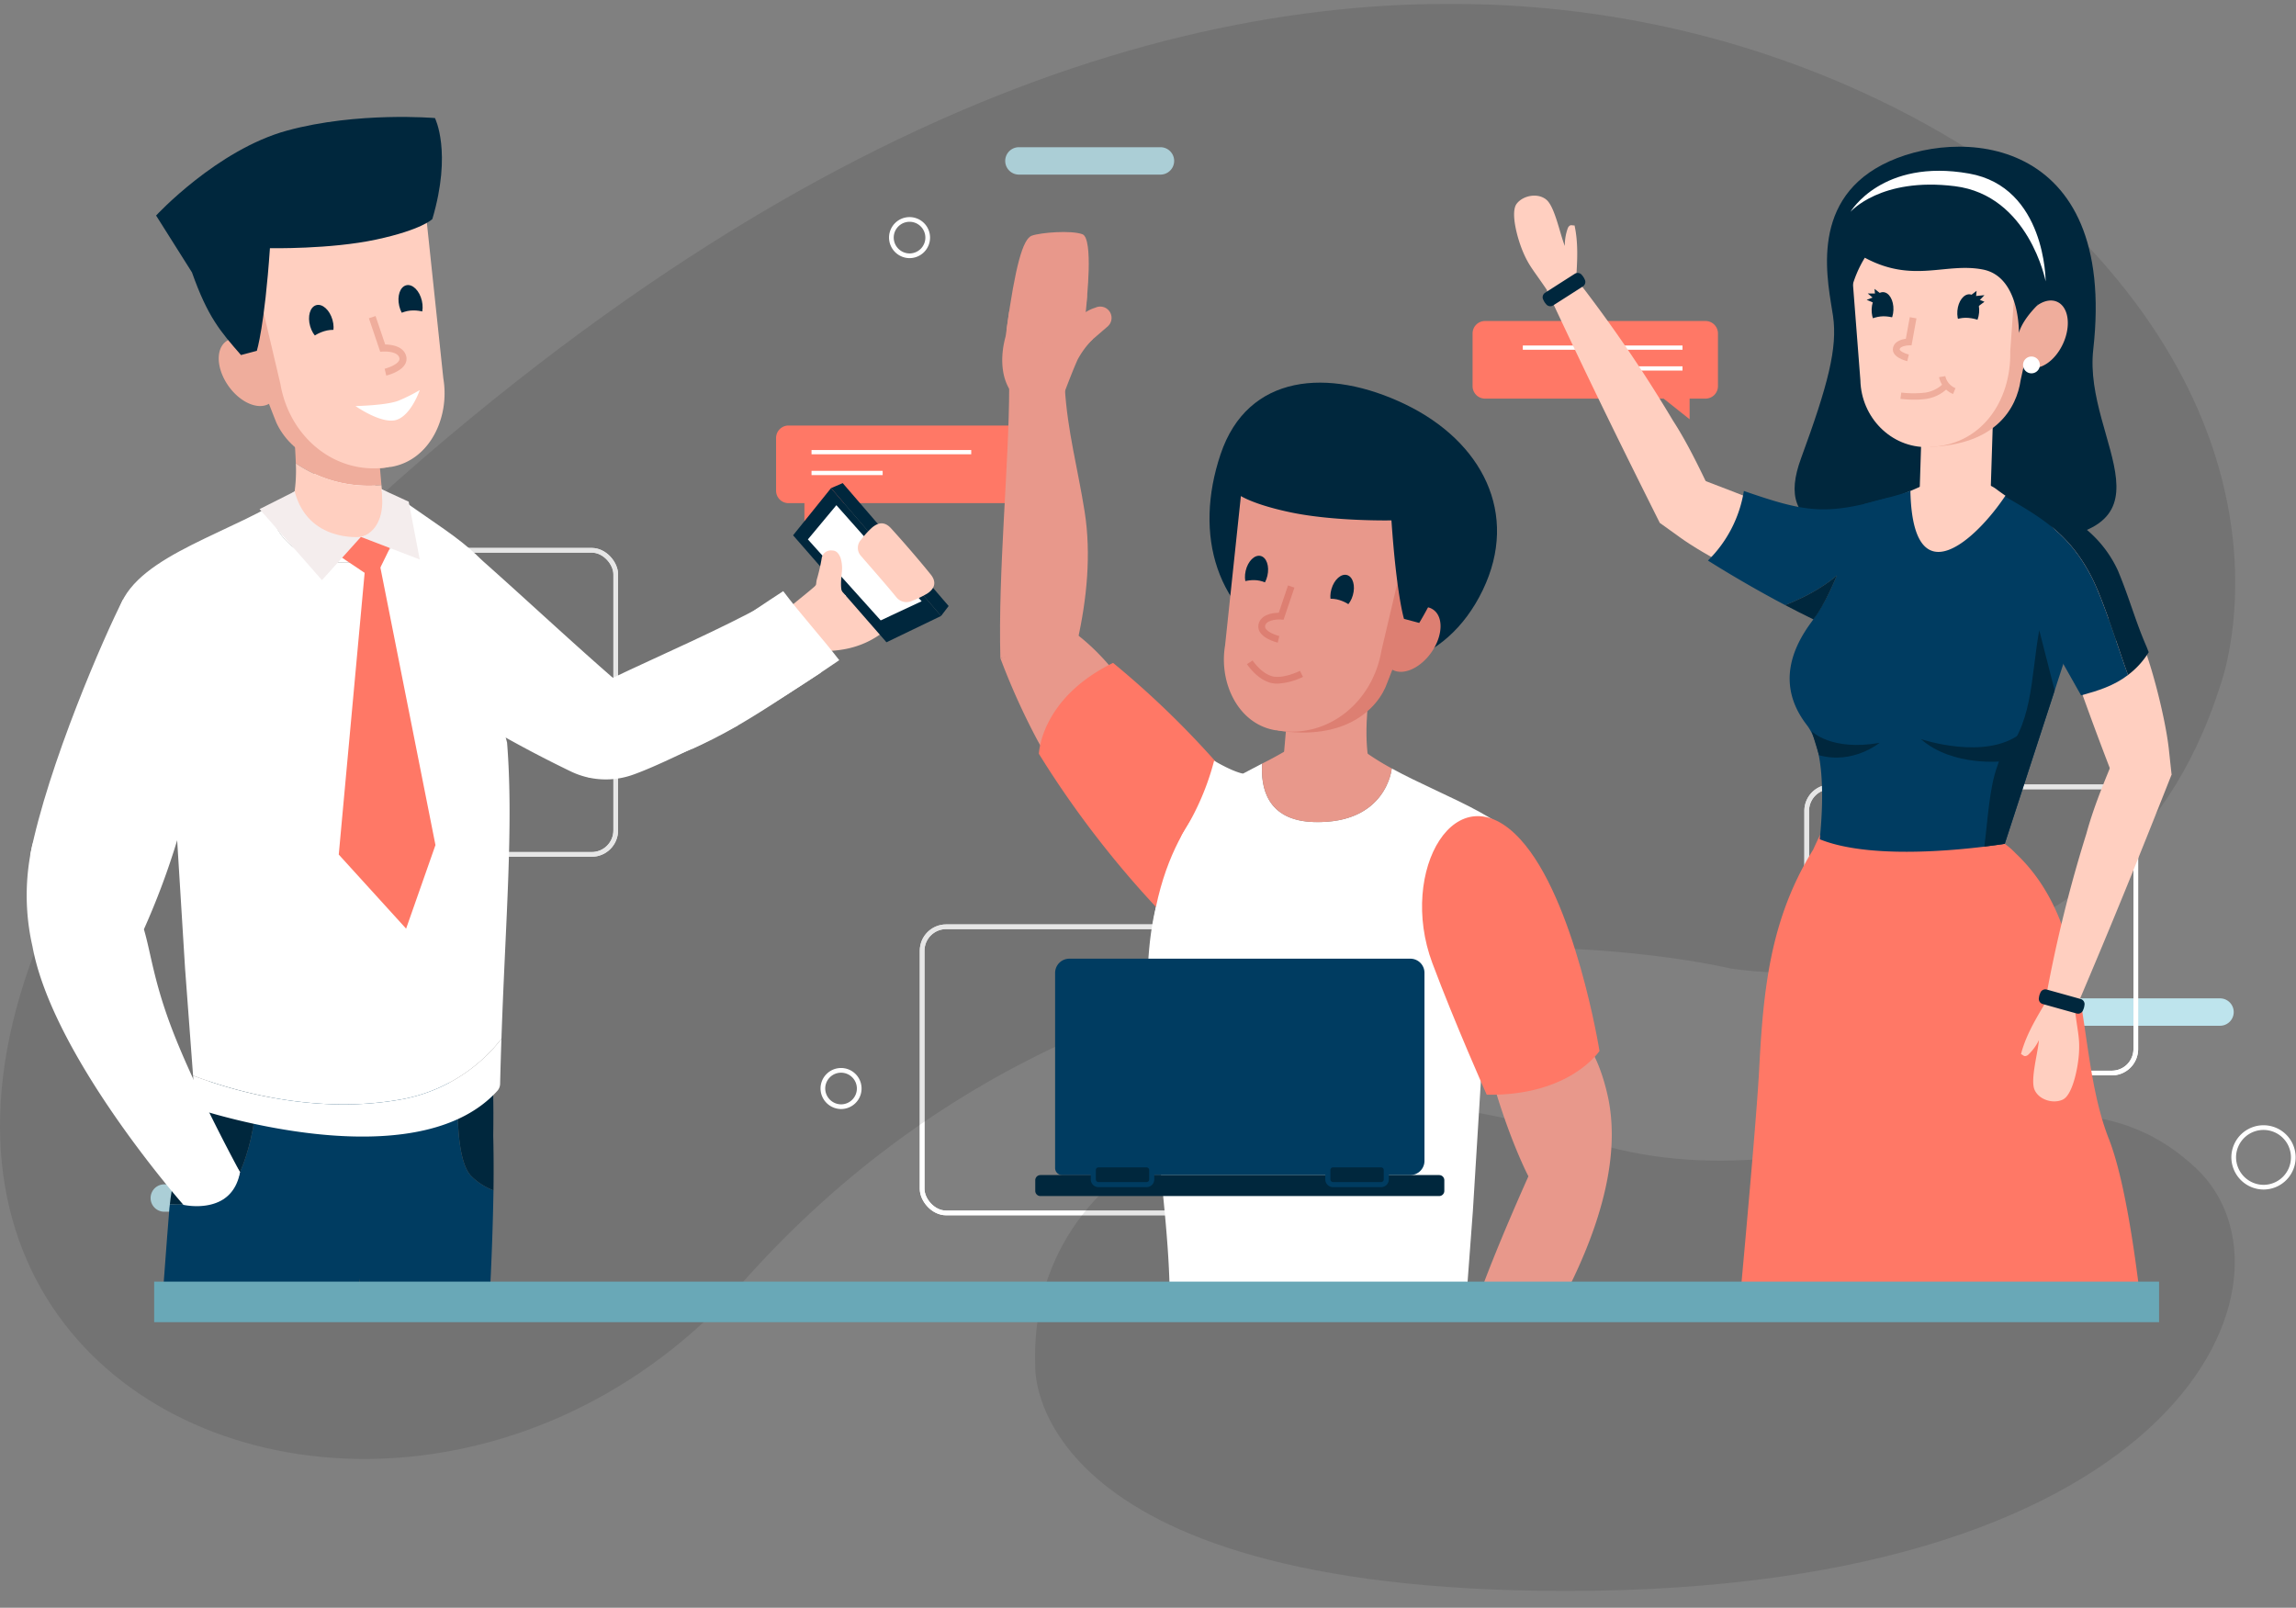 <svg xmlns="http://www.w3.org/2000/svg" xmlns:xlink="http://www.w3.org/1999/xlink" width="489.175" height="342.564" viewBox="0 0 489.175 342.564">
  <rect x="0" y="0" width="489.175" height="342.564" fill="#808080" stroke="none"/>
  <defs>
    <clipPath id="clip-path">
      <rect id="Rectangle_114" data-name="Rectangle 114" width="489.175" height="342.564" fill="none"/>
    </clipPath>
    <clipPath id="clip-path-2">
      <rect id="Rectangle_110" data-name="Rectangle 110" width="489.175" height="420.447" fill="none"/>
    </clipPath>
    <clipPath id="clip-path-3">
      <rect id="Rectangle_109" data-name="Rectangle 109" width="476.229" height="338.171"/>
    </clipPath>
    <clipPath id="clip-path-4">
      <rect id="Rectangle_111" data-name="Rectangle 111" width="511.49" height="285.456" fill="none"/>
    </clipPath>
  </defs>
  <g id="about-banner-img" transform="translate(0 -19.153)">
    <g id="Group_197" data-name="Group 197" transform="translate(0 19.153)" clip-path="url(#clip-path)">
      <g id="Group_192" data-name="Group 192" transform="translate(0 0.813)">
        <g id="Group_191" data-name="Group 191" clip-path="url(#clip-path-2)">
          <path id="Path_715" data-name="Path 715" d="M81.608,221.8a2.917,2.917,0,0,0-2.917-2.917h-47.9a2.917,2.917,0,0,0,0,5.833h47.9a2.917,2.917,0,0,0,2.917-2.917" transform="translate(4.159 32.655)" fill="#bee4ed"/>
          <path id="Path_716" data-name="Path 716" d="M385.719,184.4h30.158a2.917,2.917,0,0,1,0,5.834H385.719a2.917,2.917,0,0,1,0-5.834" transform="translate(57.111 27.511)" fill="#bee4ed"/>
          <path id="Path_717" data-name="Path 717" d="M189.281,26.587h30.158a2.917,2.917,0,0,1,0,5.834H189.281a2.917,2.917,0,0,1,0-5.834" transform="translate(27.804 3.967)" fill="#bee4ed"/>
          <rect id="Rectangle_103" data-name="Rectangle 103" width="51.013" height="64.799" rx="5.116" transform="translate(80.173 116.436)" fill="none" stroke="#fff" stroke-linecap="round" stroke-linejoin="round" stroke-width="1"/>
          <rect id="Rectangle_104" data-name="Rectangle 104" width="51.013" height="64.799" rx="5.116" transform="translate(80.173 116.436)" fill="none" stroke="#fff" stroke-linecap="round" stroke-linejoin="round" stroke-width="1"/>
          <path id="Rectangle_105" data-name="Rectangle 105" d="M5.116,0H65a5.115,5.115,0,0,1,5.115,5.115V55.86A5.116,5.116,0,0,1,65,60.976H5.116A5.116,5.116,0,0,1,0,55.86V5.116A5.116,5.116,0,0,1,5.116,0Z" transform="translate(384.928 166.845)" fill="none" stroke="#fff" stroke-linecap="round" stroke-linejoin="round" stroke-width="1"/>
          <path id="Rectangle_106" data-name="Rectangle 106" d="M5.116,0H65a5.115,5.115,0,0,1,5.115,5.115V55.86A5.116,5.116,0,0,1,65,60.976H5.116A5.116,5.116,0,0,1,0,55.86V5.116A5.116,5.116,0,0,1,5.116,0Z" transform="translate(384.928 166.845)" fill="none" stroke="#fff" stroke-linecap="round" stroke-linejoin="round" stroke-width="1"/>
          <rect id="Rectangle_107" data-name="Rectangle 107" width="88.753" height="60.976" rx="5.116" transform="translate(196.465 196.652)" fill="none" stroke="#fff" stroke-linecap="round" stroke-linejoin="round" stroke-width="1"/>
          <rect id="Rectangle_108" data-name="Rectangle 108" width="88.753" height="60.976" rx="5.116" transform="translate(196.465 196.652)" fill="none" stroke="#fff" stroke-linecap="round" stroke-linejoin="round" stroke-width="1"/>
          <g id="Group_190" data-name="Group 190" opacity="0.1">
            <g id="Group_189" data-name="Group 189">
              <g id="Group_188" data-name="Group 188" clip-path="url(#clip-path-3)">
                <path id="Path_718" data-name="Path 718" d="M437.849,44.613S303.175-82.533,95.262,92.471,71.926,369.608,158.21,272.435s210.412-66.9,210.412-66.9,81.086,13.6,104.409-60.277c0,0,18.9-49.609-35.182-100.644" transform="translate(0 0)"/>
                <path id="Path_719" data-name="Path 719" d="M191.941,259.959S189.415,307.8,305.074,307.8c132.416,0,158.647-66.844,134.275-89.976-32.38-30.734-76.52,11.34-130.4-6.125-69.188-22.429-118.672,4.268-117.012,48.263" transform="translate(28.63 30.374)"/>
              </g>
            </g>
          </g>
          <path id="Path_720" data-name="Path 720" d="M46.616,179.783a6.149,6.149,0,1,1,6.149,6.236A6.193,6.193,0,0,1,46.616,179.783Z" transform="translate(6.955 25.892)" fill="none" stroke="#fff" stroke-linecap="round" stroke-linejoin="round" stroke-width="1"/>
          <path id="Path_721" data-name="Path 721" d="M360.618,57.618a3.871,3.871,0,1,1,3.87,3.924A3.9,3.9,0,0,1,360.618,57.618Z" transform="translate(53.801 8.01)" fill="none" stroke="#fff" stroke-linecap="round" stroke-linejoin="round" stroke-width="1"/>
          <path id="Path_722" data-name="Path 722" d="M152.559,201.577a3.871,3.871,0,1,1,3.87,3.924A3.9,3.9,0,0,1,152.559,201.577Z" transform="translate(22.76 29.488)" fill="none" stroke="#fff" stroke-linecap="round" stroke-linejoin="round" stroke-width="1"/>
          <path id="Path_723" data-name="Path 723" d="M165.257,43.812a3.871,3.871,0,1,1,3.87,3.924A3.9,3.9,0,0,1,165.257,43.812Z" transform="translate(24.655 5.951)" fill="none" stroke="#fff" stroke-linecap="round" stroke-linejoin="round" stroke-width="1"/>
          <path id="Path_724" data-name="Path 724" d="M414.121,214.642a6.348,6.348,0,1,1,6.348,6.437A6.392,6.392,0,0,1,414.121,214.642Z" transform="translate(61.783 31.062)" fill="none" stroke="#fff" stroke-linecap="round" stroke-linejoin="round" stroke-width="1"/>
          <line id="Line_6" data-name="Line 6" x1="30.441" transform="translate(170.138 99.963)" fill="none" stroke="#fff" stroke-linecap="round" stroke-linejoin="round" stroke-width="2.956"/>
          <path id="Path_725" data-name="Path 725" d="M193.509,94.727H146.533a2.652,2.652,0,0,1-2.652-2.652V80.842a2.653,2.653,0,0,1,2.652-2.652h46.975a2.653,2.653,0,0,1,2.652,2.652V92.075a2.652,2.652,0,0,1-2.652,2.652" transform="translate(21.466 11.665)" fill="#ff7866"/>
          <line id="Line_7" data-name="Line 7" x2="34.024" transform="translate(172.9 95.528)" fill="none" stroke="#fff" stroke-miterlimit="10" stroke-width="0.904"/>
          <line id="Line_8" data-name="Line 8" x2="15.153" transform="translate(172.9 99.963)" fill="none" stroke="#fff" stroke-miterlimit="10" stroke-width="0.904"/>
          <path id="Path_726" data-name="Path 726" d="M149.137,91.013v6.2l7.8-6.2Z" transform="translate(22.25 13.578)" fill="#ff7866"/>
          <path id="Path_727" data-name="Path 727" d="M275.661,75.346h46.976a2.652,2.652,0,0,0,2.652-2.652V61.461a2.652,2.652,0,0,0-2.652-2.651H275.661a2.652,2.652,0,0,0-2.652,2.651V72.693a2.653,2.653,0,0,0,2.652,2.652" transform="translate(40.731 8.774)" fill="#ff7866"/>
          <line id="Line_9" data-name="Line 9" x1="34.024" transform="translate(324.442 73.256)" fill="none" stroke="#fff" stroke-miterlimit="10" stroke-width="0.904"/>
          <line id="Line_10" data-name="Line 10" x1="15.152" transform="translate(343.314 77.691)" fill="none" stroke="#fff" stroke-miterlimit="10" stroke-width="0.904"/>
          <path id="Path_728" data-name="Path 728" d="M314.259,71.632v6.2l-7.8-6.2Z" transform="translate(45.72 10.687)" fill="#ff7866"/>
        </g>
      </g>
      <g id="Group_194" data-name="Group 194" transform="translate(-28.455 -6.883)">
        <g id="Group_193" data-name="Group 193" transform="translate(0 0)" clip-path="url(#clip-path-4)">
          <path id="Path_729" data-name="Path 729" d="M147.55,301.025a620.647,620.647,0,0,0,4.717-66.373,13.393,13.393,0,0,1-4.851-3.149c-3.178-3.532-2.736-15.162-2.736-15.162l2.17-3.527-13.959-4.108-1.174,6.543-9.362.756c.008,5.143.012,11.057.008,17.527l-7.218,3.68v9.51l8.7,2.176s-.356,20.662-1.857,32.407c-.6,4.752-1.921,10.937-3.274,16.616.832,6.685,1.481,11.256,1.481,11.256s-1.606,15.115-1.606,27.566,1.606,48.316,1.606,48.316V388.5l15.083,1.095.994-.168h1.655c.228-1.881.157-5.975.421-8.139,5.589-31.281,9.205-74.1,9.205-74.1,2.6-3.709,0-6.166,0-6.166" transform="translate(-18.671 25.858)" fill="#003c61"/>
          <path id="Path_730" data-name="Path 730" d="M123.84,235.777l-8.7-2.174v12.665c.408,11.592,2.23,27.8,3.569,38.532,1.351-5.679,2.668-11.862,3.275-16.616,1.5-11.744,1.854-32.407,1.854-32.407" transform="translate(-18.671 38.98)" fill="#00273d"/>
          <path id="Path_731" data-name="Path 731" d="M137.23,230.085a13.374,13.374,0,0,0,4.85,3.149c.058-4.827.02-8.747-.055-11.654.05-3.369.05-6.536-.023-9.4l-2.1.169-3.237-.953-2.171,3.527s-.441,11.63,2.738,15.162" transform="translate(-8.484 27.276)" fill="#00273d"/>
          <path id="Path_732" data-name="Path 732" d="M143.839,222.226c.56-2.579.774-4,.562-4l-1.274-.037-2.234-12.7L119,209.629l7.414,2.995-8.565,7.241s-.884,9.448-4.946,15.806c-2.178,3.408-8.159,3.923-13.241,3.666-.027.253-.072.512-.092.762-1.06,12.716-4.722,64.495-4.722,64.5s-3.889,16.09-5.875,31.984-4.848,55.3-4.848,55.3h16.717s7.173-27.348,12.768-45.228,7.771-40.047,7.771-40.047c11.6-30.48,17.4-47.506,17.4-47.506l7.681-22Z" transform="translate(-35.019 24.162)" fill="#003c61"/>
          <path id="Path_733" data-name="Path 733" d="M107.541,234.242c4.062-6.357,4.945-15.806,4.945-15.806l8.567-7.241-7.415-2.995-10.158,1.921s-1.133,2.185-2.61,5.58l-.562-.017c0,.24-.047.8-.133,1.648-2.33,5.569-5.139,13.487-5.876,20.578,5.084.255,11.065-.26,13.243-3.668" transform="translate(-29.657 25.592)" fill="#00273d"/>
          <path id="Path_734" data-name="Path 734" d="M94.6,143.247c-3.892,7.516-16.006,35.291-19.792,54.514l31.32-3.193c3.947-11.865,8.093-34.731,13.32-47.2Z" transform="translate(-39.929 -8.641)" fill="#fff"/>
          <path id="Path_735" data-name="Path 735" d="M141.054,217.607c-18.32,3.059-35.614-2.207-43.516-5.221l.4,5.387a2.357,2.357,0,0,0,1.658,2.081c8.2,2.507,46.992,13.163,62.769-4.208a2.331,2.331,0,0,0,.592-1.519c.072-3.1.168-6.3.279-9.575a34.925,34.925,0,0,1-22.185,13.055" transform="translate(-27.949 23.669)" fill="#fff"/>
          <path id="Path_736" data-name="Path 736" d="M166,170.819l-5.818-21.96L99.9,152.051l-5.31,21.514,2.793,45.286,1.709,22.887c7.9,3.014,25.2,8.278,43.516,5.221A34.925,34.925,0,0,0,164.793,233.9c.855-25.115,2.614-45.4,1.2-63.085" transform="translate(-29.503 -5.684)" fill="#fff"/>
          <path id="Path_737" data-name="Path 737" d="M148.27,129.6c.35,5.183-.976,12.7-11.529,12.988-16.159.441-17.248-11.9-17.248-11.9l0,0c-14.147,7.756-32.925,12.78-32.682,25.883,0,0,.5,10.828,7.976,10.682l37.858-.739,15.671-.739c21.447,0,21.447-11.79,21.447-11.79-.768-11.4-8.854-15.478-21.5-24.378" transform="translate(-33.602 -15.831)" fill="#fff"/>
          <path id="Path_738" data-name="Path 738" d="M125.461,145.382c10.552-.289,11.879-7.8,11.529-12.987a85.587,85.587,0,0,1-8.616-4.938c-2.368-1.587-7.089-3.48-7.884-3.094-.809-.356-3.85,3.624-6.155,5.3a57.036,57.036,0,0,1-6.12,3.813l0,0s1.089,12.342,17.248,11.9" transform="translate(-22.323 -18.621)" fill="#fff"/>
          <path id="Path_739" data-name="Path 739" d="M112.368,129.221a109,109,0,0,0-1.432-14.348l18.106.959,1.571,18.016a27.8,27.8,0,0,1-18.245-4.627" transform="translate(-20.888 -23.596)" fill="#efad9c"/>
          <path id="Path_740" data-name="Path 740" d="M130.372,128.895l.4,4.558c.524,11.312-18.683,6.459-19.374-.562a32.591,32.591,0,0,0,.731-8.623,27.8,27.8,0,0,0,18.245,4.627" transform="translate(-20.646 -18.644)" fill="#ffcfc0"/>
          <path id="Path_741" data-name="Path 741" d="M138.085,146.235s2.52-21.037.42-27.036l-3.671-24.735c-2.1-6-7.173-11.242-12.9-10.263l-14.044,2.4c-5.725.977-9.839,8.2-7.738,14.2l13.6,34.846c2.1,6,9.59,12.974,24.327,10.592" transform="translate(-26.864 -39.823)" fill="#efad9c"/>
          <path id="Path_742" data-name="Path 742" d="M135.56,145.379l.38-.032c8.266-1.413,12.529-10.59,11.117-18.857l-3.976-37.571a3.912,3.912,0,0,0-4.5-3.188l-28.036,4.792c-2.115.362-6.136,2.848-5.774,4.961l7.577,32.208c1.945,11.384,11.83,19.633,23.214,17.688" transform="translate(-24.15 -38.984)" fill="#ffcfc0"/>
          <path id="Path_743" data-name="Path 743" d="M131.179,102.71c.5,2.127-.182,4.1-1.513,4.412s-2.811-1.162-3.308-3.288.182-4.1,1.513-4.412,2.811,1.161,3.308,3.288" transform="translate(-12.845 -31.761)" fill="#00273d"/>
          <path id="Path_744" data-name="Path 744" d="M118.712,105.325c.6,2.1.024,4.106-1.289,4.482s-2.866-1.019-3.468-3.117-.026-4.106,1.289-4.483,2.866,1.02,3.468,3.118" transform="translate(-19.422 -30.303)" fill="#00273d"/>
          <path id="Path_745" data-name="Path 745" d="M103.22,117.014c2.59,3.628,6.563,5.232,8.872,3.582a3.383,3.383,0,0,0,.609-.562c1.632-1.927,1.217-5.726-1.118-9-2.59-3.628-6.562-5.232-8.872-3.582s-2.081,5.929.508,9.558" transform="translate(-26.062 -27.847)" fill="#efad9c"/>
          <path id="Path_746" data-name="Path 746" d="M113.348,109.011s.432-2.023,3.764-3.085,6.7,1.086,6.7,1.086l-4.486,3.086Z" transform="translate(-19.617 -28.466)" fill="#ffcfc0"/>
          <path id="Path_747" data-name="Path 747" d="M124.559,106.3s.432-2.023,3.764-3.085,6.7,1.086,6.7,1.086l-4.486,3.086Z" transform="translate(-13.708 -29.894)" fill="#ffcfc0"/>
          <path id="Path_748" data-name="Path 748" d="M92.379,96.928s12.981-14.037,27.952-18.111,31.457-2.656,31.457-2.656,3.692,7.182-.551,21.521c0,0-2.184,2.272-11.971,4.369s-22.632,1.836-22.632,1.836c-1.136,16.579-2.788,21.87-2.788,21.87l-3.379.9c-4.4-5.042-7.066-8.08-10.442-17.607Z" transform="translate(-30.668 -44.124)" fill="#00273d"/>
          <path id="Path_749" data-name="Path 749" d="M120.2,117.436s6.71-.124,9.239-1.173a35.472,35.472,0,0,0,4.451-2.228s-1.779,5.287-4.917,6.334-8.773-2.933-8.773-2.933" transform="translate(-16.006 -24.037)" fill="#fff"/>
          <path id="Path_750" data-name="Path 750" d="M77.15,184.134c-7.295,32.21,30.585,76.089,30.585,76.089s5.539.646,7.967-1.562a11,11,0,0,0,3.069-5.328s-8.942-12.774-12.783-23.767-11.259-27.418-11.259-27.418,6.49-12.319,10.729-32.453c0,0-21.649-14.967-28.308,14.438" transform="translate(-39.186 3.291)" fill="#ffcfc0"/>
          <path id="Path_751" data-name="Path 751" d="M75.552,185.789,80.358,173.1s9.272-10.33,9.538-10.508,18.454-1.06,18.454-1.06a54.468,54.468,0,0,1-1.97,23.4,159.847,159.847,0,0,1-7.085,18.96c1.452,4.925,2.051,10.6,5.526,20.036,4.92,13.36,14.944,31.7,14.944,31.7-1.669,9.391-12.047,6.979-12.047,6.979S79.861,231.08,75.552,207.534a48.692,48.692,0,0,1,0-21.745" transform="translate(-40.18 0.994)" fill="#fff"/>
          <path id="Path_752" data-name="Path 752" d="M125.775,116.393c.308-.075,3.046-.774,3.987-2.391a2.308,2.308,0,0,0,.229-1.837c-.608-2.1-3.25-2.382-4.448-2.4L123.49,103.7l-1.42.481,2.413,7.136.58-.043c.031,0,3.057-.179,3.486,1.309a.8.8,0,0,1-.084.666c-.528.906-2.42,1.538-3.042,1.686Z" transform="translate(-15.02 -29.485)" fill="#efad9c"/>
          <path id="Path_753" data-name="Path 753" d="M202.252,154.28a51.906,51.906,0,0,0,9.492-8.938c-2.579-3.23-10.1-12.565-14.292-9.446-2.011,1.5-2.086,3.666-4.471,4.613-.457-.354-1.07-.77-1.59-1.148-.533.446-1.072.86-1.639,1.254a9.106,9.106,0,0,1-2.339,4.112c-3.2,2.805-6.666,5.071-9.217,8.551,3.54,1.646,7.012,3.465,10.523,5.187,5.074.05,9.487-1.035,13.533-4.186" transform="translate(14.561 -12.847)" fill="#ffcfc0"/>
          <path id="Path_754" data-name="Path 754" d="M168.981,175.872c-.041.029-.151.058-.2.087,10.463-5.056,23.382-13.374,31.839-19.16-3.964-5.135-8.038-9.527-11.938-14.71-7.115,4.61-17.039,11.706-25.509,15.611,11.744,4.318,19.612,8.484,5.806,18.172" transform="translate(6.644 -9.252)" fill="#fff"/>
          <path id="Path_755" data-name="Path 755" d="M184.443,167.143c-11.583-9.819-22.528-20.253-33.925-30.277-3.265,2.26-6.546,4.5-9.805,6.763-1.035-.513-2.072-1.017-3.152-1.428-.105,1.283-.225,2.559-.321,3.847a13.453,13.453,0,0,1-2.622,1.631c-1.767.483-35.133-7.246-19.789,2.142s40.766,26.56,58.684,34.149c.5.211.973.392,1.461.591Z" transform="translate(-20.956 -12.004)" fill="#fff"/>
          <path id="Path_756" data-name="Path 756" d="M200.7,158.6c-2.318-1.38-6.592,1.671-8.364-1.194s-1.448-10.019-2.674-13.725c-11.089,6.049-22.573,10.929-34.036,16.387l1.729,19.751c18.118-3.654,28.531-11.682,43.345-21.218" transform="translate(2.665 -8.414)" fill="#fff"/>
          <path id="Path_757" data-name="Path 757" d="M195.165,167.142c-9.428,4.859-17.77,8.916-22.576,10.6a17.193,17.193,0,0,1-13.081-.713,260.612,260.612,0,0,1-26.746-14.892l9.863-13.4,25.786,8.316Z" transform="translate(-9.385 -5.749)" fill="#fff"/>
          <path id="Path_758" data-name="Path 758" d="M189.339,127.716l23.443,27.239-11.63,5.606-19.9-22.794Z" transform="translate(16.171 -16.827)" fill="#00273d"/>
          <path id="Path_759" data-name="Path 759" d="M189.39,130.094l18.164,20.473-8.721,4.076-15.515-17.256Z" transform="translate(17.261 -15.573)" fill="#fff"/>
          <path id="Path_760" data-name="Path 760" d="M189.036,127.015l-2.489,1.07,23.445,27.239,1.616-2.121Z" transform="translate(18.962 -17.196)" fill="#00273d"/>
          <path id="Path_761" data-name="Path 761" d="M205.819,143.528c-2.48-3.075-5.784-6.9-8.448-9.828-1.362-1.5-2.729-1.312-4.109-.121a18.415,18.415,0,0,0-2.315,2.573,2.545,2.545,0,0,0,.038,3.453c2.324,2.7,5.267,6.01,7.527,8.788a2.784,2.784,0,0,0,3.43.709,20.447,20.447,0,0,0,3.158-1.53c1.564-1.015,2.014-2.439.719-4.044" transform="translate(20.935 -14.236)" fill="#ffcfc0"/>
          <path id="Path_762" data-name="Path 762" d="M185.767,138.091a38.357,38.357,0,0,1-1.055,4.567,10.968,10.968,0,0,0-.055,3.6c.052.406-.243.524-.295.724-.707,2.72,2.065,1.732,3.618,1.124.234.209.559-.2.594-.249.156-.221,2.755-1.877,2.309-1.923-1.573-.159-.826-4.178-.773-5.554a7.43,7.43,0,0,0-.3-2.324c-.261-.7-.736-1.634-1.773-1.637a1.983,1.983,0,0,0-2.272,1.669" transform="translate(17.751 -12.238)" fill="#ffcfc0"/>
          <path id="Path_763" data-name="Path 763" d="M125.332,127.859l5.8,2.666,2.359,12.314-12.532-4.8s5.612-1,4.375-10.176" transform="translate(-15.606 -16.751)" fill="#f4eded"/>
          <path id="Path_764" data-name="Path 764" d="M114.3,128.175l-7.483,3.767,13.288,15.136,8.3-9.21s-11.247,1.249-14.11-9.694" transform="translate(-23.059 -16.585)" fill="#f4eded"/>
          <path id="Path_765" data-name="Path 765" d="M118.336,138.962l6.9,4.628,3.282-6.7-6.183-2.371Z" transform="translate(-16.988 -13.24)" fill="#ff7866"/>
          <path id="Path_766" data-name="Path 766" d="M123.518,138.78l-5.653,61.531,14.35,15.787,6.253-17.813-11.938-60.167Z" transform="translate(-17.236 -11.345)" fill="#ff7866"/>
          <path id="Path_767" data-name="Path 767" d="M229.626,106.629l-4.714,4.063a16.692,16.692,0,0,1-4.771,2.329l-.8.73c-2.877,2.294-3.008-.211-2.485-2.862-.186-.226-.188-.466.171-.777.489-2.037,1.246-3.891,1.313-3.411.235,1.687,3.016-.641,6.128-2.8a8.576,8.576,0,0,1,2.573-1.295,2.414,2.414,0,0,1,2.584,4.024" transform="translate(34.81 -30.176)" fill="#e8988b"/>
          <path id="Path_768" data-name="Path 768" d="M211.161,110.031l.745-5.276s16.852-8.438,16.59-3.121c-.121,2.452-.516,4.825-.487,6.652l1.851.438-.2,2.008a18.24,18.24,0,0,0-3.178,4.3c-1.851,4.128-4.836,12.532-4.836,12.532l-9.074-5.387c-2.562-3.245-2.529-8.171-1.409-12.149" transform="translate(31.553 -31.5)" fill="#e8988b"/>
          <path id="Path_769" data-name="Path 769" d="M241.709,128.255c-5.763,17.179-1.061,33.8,15.258,41.673s32.728,3.607,40.6-12.714-.177-31.724-16.5-39.595-33.593-6.542-39.356,10.636" transform="translate(46.793 -24.584)" fill="#00273d"/>
          <path id="Path_770" data-name="Path 770" d="M210.175,153.191a147.253,147.253,0,0,0,7.875,17.448c8.509,15.579,18.674,15.744,29.286,4.98-6.226-9.874-11.575-20.33-20.841-27.485Z" transform="translate(31.415 -6.066)" fill="#e8988b"/>
          <path id="Path_771" data-name="Path 771" d="M226.569,168.534c2.066-9.124,3.025-18.773,1.57-27.9s-3.627-17.028-4.2-26.128c-1.892-.957-3.263-2.026-5.645-1.971s-4.389-.331-6.217,1.674c-.011,16.208-2.391,39.256-1.877,57.745Z" transform="translate(31.39 -24.829)" fill="#e8988b"/>
          <path id="Path_772" data-name="Path 772" d="M263.863,311.682c.325,2.55.867,5.534,1.507,8.62l-27.345-1.318c-2.312-22.13-3.071-40.044-3.213-52.06a12.838,12.838,0,0,0,4.651-3.02c3.05-3.389,2.627-14.545,2.627-14.545l-2.083-3.384,13.392-3.941,1.125,6.278,8.984.725c-.009,4.934-.012,10.607-.008,16.816l6.925,3.529V278.5l-8.344,2.087s.339,19.823,1.78,31.089" transform="translate(44.401 43.423)" fill="#003c61"/>
          <path id="Path_773" data-name="Path 773" d="M254.451,299.094C253.01,287.827,252.671,268,252.671,268l8.344-2.087v12.152c-.307,8.753-1.457,20.242-2.558,29.764l-2.5-.119c-.64-3.086-1.182-6.07-1.507-8.62" transform="translate(53.812 56.011)" fill="#00273d"/>
          <path id="Path_774" data-name="Path 774" d="M239.447,306.18c-.487-3.993-1.335-11.416-1.727-15.173l26.118,3.482,2.5.121c-.3,2.573-.893,2.115-1.167,4.306-.8,6.414-4.619,13.635-4.619,13.635s4.172,14.559,4.172,26.5S260.354,388,260.354,388l.818,1.7-11.59.061.409,1.15c-.218-1.8-1.49-6.339-1.744-8.414-5.361-30.008-8.345-68.758-8.345-68.758a11.9,11.9,0,0,1-.455-7.553" transform="translate(45.933 69.234)" fill="#e8988b"/>
          <path id="Path_775" data-name="Path 775" d="M239.475,262.543a12.811,12.811,0,0,1-4.653,3.02c-.055-4.63-.02-8.391.053-11.179-.049-3.233-.049-6.27.021-9.019l2.017.162,3.1-.913L242.1,248s.423,11.157-2.626,14.545" transform="translate(44.391 44.783)" fill="#00273d"/>
          <path id="Path_776" data-name="Path 776" d="M290.52,306.4h0a217.9,217.9,0,0,1,6.522,30.684c1.906,15.247.663,53.048.663,53.048h-7.725s-8.541-26.439-13.908-43.592-8.044-38.214-8.044-38.214c-1.909-4.009-5.409-10.1-6.317-14.145l27.452-2.817c.524,7.344,1.359,15.037,1.359,15.038" transform="translate(58.576 69.423)" fill="#e8988b"/>
          <path id="Path_777" data-name="Path 777" d="M248.733,269.278,251.245,255c-.539-2.474-.744-3.842-.539-3.842l1.22-.035,2.144-12.181,21.006,3.973-7.113,2.872,8.217,6.946s.847,9.065,4.745,15.165c2.087,3.268,7.826,3.763,12.7,3.518.026.241.067.49.087.73.69,8.286,2.533,33.854,3.643,49.411l-29.18,2.165C260.129,302.2,256.1,290.378,256.1,290.378Z" transform="translate(51.737 41.796)" fill="#003c61"/>
          <path id="Path_778" data-name="Path 778" d="M274.286,266.531c-3.9-6.1-4.744-15.163-4.744-15.163l-8.217-6.947,7.113-2.874,9.746,1.843s1.086,2.1,2.5,5.352l.539-.015c0,.231.046.771.128,1.581,2.234,5.343,4.929,12.939,5.636,19.742-4.876.244-10.614-.249-12.7-3.518" transform="translate(58.374 43.167)" fill="#00273d"/>
          <path id="Path_779" data-name="Path 779" d="M232.517,186.957l7.279-2.338,57.826,3.063,5.094,20.64-2.678,43.444-1.64,21.956-.386,5.169a2.259,2.259,0,0,1-1.59,2c-7.87,2.407-45.081,12.629-60.217-4.038a2.243,2.243,0,0,1-.57-1.457c-.069-2.97-.16-6.042-.267-9.185-.82-24.094-8-58.44-2.851-79.251" transform="translate(42.219 13.164)" fill="#fff"/>
          <path id="Path_780" data-name="Path 780" d="M285.9,169.494c-1.524-.748-3.027-1.512-4.477-2.307v0s-1.044,11.839-16.547,11.416c-10.123-.276-11.395-7.487-11.059-12.459-1.437.736-2.79,1.446-4.085,2.147-10.52,5.7-16.321,10.68-16.538,21.24,0,0,0,11.311,20.575,11.311l15.034.709,36.319.71c7.169.141,7.652-10.248,7.652-10.248.208-11.227-14.139-16.272-26.876-22.522" transform="translate(43.55 3.428)" fill="#fff"/>
          <path id="Path_781" data-name="Path 781" d="M257.78,181.283c-10.123-.276-11.395-7.487-11.06-12.459a82.067,82.067,0,0,0,8.264-4.738c2.274-1.522,6.8-3.338,7.563-2.967.777-.342,3.7,3.476,5.907,5.087a54.412,54.412,0,0,0,5.87,3.657l0,0s-1.044,11.841-16.547,11.418" transform="translate(50.652 0.752)" fill="#e8988b"/>
          <path id="Path_782" data-name="Path 782" d="M268.15,174.053c-.663,6.736-19.09,11.392-18.587.539l1.889-21.656,17.37-.921c-1.478,9.365-1.924,17.306-.672,22.038" transform="translate(52.169 -4.02)" fill="#e8988b"/>
          <path id="Path_783" data-name="Path 783" d="M249.286,182.1s-2.417-20.18-.4-25.937l3.523-23.729c2.014-5.757,6.879-10.786,12.372-9.848l13.473,2.3c5.493.939,9.439,7.864,7.423,13.62l-13.05,33.43c-2.014,5.757-9.2,12.445-23.338,10.161" transform="translate(51.393 -19.589)" fill="#dd7f72"/>
          <path id="Path_784" data-name="Path 784" d="M252.647,181.281l-.366-.031c-7.93-1.356-12.018-10.159-10.665-18.091l3.815-36.044a3.754,3.754,0,0,1,4.32-3.057l26.9,4.6c2.029.347,5.887,2.73,5.539,4.76l-7.267,30.9c-1.868,10.921-11.352,18.835-22.27,16.968" transform="translate(47.851 -18.783)" fill="#e8988b"/>
          <path id="Path_785" data-name="Path 785" d="M244.455,140.347c-.476,2.04.174,3.935,1.451,4.233s2.7-1.115,3.173-3.155-.174-3.935-1.451-4.233-2.7,1.115-3.173,3.155" transform="translate(49.4 -11.854)" fill="#00273d"/>
          <path id="Path_786" data-name="Path 786" d="M256.444,142.856c-.577,2.013-.024,3.938,1.237,4.3s2.75-.977,3.327-2.991.024-3.938-1.237-4.3-2.75.979-3.327,2.992" transform="translate(55.68 -10.455)" fill="#00273d"/>
          <path id="Path_787" data-name="Path 787" d="M273.734,154.069c-2.485,3.48-6.3,5.019-8.512,3.436a3.215,3.215,0,0,1-.585-.539c-1.565-1.848-1.167-5.493,1.073-8.629,2.485-3.482,6.3-5.019,8.512-3.436s2,5.688-.489,9.168" transform="translate(59.622 -8.098)" fill="#dd7f72"/>
          <path id="Path_788" data-name="Path 788" d="M263.321,146.392s-.414-1.941-3.611-2.959-6.424,1.041-6.424,1.041l4.3,2.961Z" transform="translate(54.136 -8.692)" fill="#e8988b"/>
          <path id="Path_789" data-name="Path 789" d="M252.566,143.792s-.414-1.941-3.611-2.959-6.426,1.041-6.426,1.041l4.3,2.961Z" transform="translate(48.467 -10.063)" fill="#e8988b"/>
          <path id="Path_790" data-name="Path 790" d="M291.425,127.532c-3.576-8.431-14.041-8.53-25.694-10.459-.414-.069-.82-.139-1.229-.209-10.191,1.066-20.476,4.767-21.345,14.808a8.194,8.194,0,0,1-.232,1.33c.061.855.11,1.354.11,1.354s2.1,2.179,11.485,4.192,21.713,1.761,21.713,1.761c1.089,15.9,2.674,20.98,2.674,20.98l3.242.866c4.806-7.9,12.853-26.192,9.277-34.623" transform="translate(48.676 -22.546)" fill="#00273d"/>
          <path id="Path_791" data-name="Path 791" d="M308.673,218.46c7,30.9-29.342,73-29.342,73s-5.313.62-7.641-1.5a10.542,10.542,0,0,1-2.944-5.111s8.577-12.255,12.262-22.8,10.8-26.3,10.8-26.3-6.226-11.818-10.292-31.132c0,0,20.768-14.359,27.157,13.85" transform="translate(62.284 21.774)" fill="#e8988b"/>
          <path id="Path_792" data-name="Path 792" d="M289.937,178.41c11.725,12.82,16.875,45.107,16.875,45.107s-6.255,9.616-24.025,9.329c0,0-6.776-15.2-11.589-28.062-7.394-19.757,5.2-41.178,18.738-26.374" transform="translate(62.422 7.294)" fill="#ff7866"/>
          <path id="Path_793" data-name="Path 793" d="M253.906,173.924a45.626,45.626,0,0,1,5.882,17.813c1.084,10.237-8.049,23.353-8.049,23.353s-19.279-16.219-36.189-43.618c0,0,.324-11.8,15.8-19.372a193.362,193.362,0,0,1,22.551,21.824" transform="translate(34.248 -3.975)" fill="#ff7866"/>
          <path id="Path_794" data-name="Path 794" d="M246.858,169.079s-14.695,9.573-15.921,38.023c-.774,17.953,46.9,20.226,46.9,20.226Z" transform="translate(42.353 4.973)" fill="#fff"/>
          <path id="Path_795" data-name="Path 795" d="M248.743,168.5s-1.9-.253-6.159-2.752a55.479,55.479,0,0,1-6.493,15.188c-4.893,7.985,9.7,17.121,9.7,17.121s4.091-14.385,3.955-14.589-1-14.968-1-14.968" transform="translate(44.545 3.22)" fill="#fff"/>
          <path id="Path_796" data-name="Path 796" d="M250.3,153.474l.337-1.4c-.89-.217-2.471-.848-2.918-1.62a.756.756,0,0,1-.081-.638c.347-1.2,2.593-1.307,3.344-1.255l.559.043,2.313-6.847-1.364-.461-1.967,5.818c-1.151.018-3.686.29-4.27,2.3a2.216,2.216,0,0,0,.22,1.762c.9,1.553,3.529,2.223,3.825,2.3" transform="translate(50.384 -9.67)" fill="#dd7f72"/>
          <path id="Path_797" data-name="Path 797" d="M251.07,156.7a13.974,13.974,0,0,0,5.45-1.442l-.654-1.283c-.034.018-3.6,1.8-5.954,1.141s-4.109-3.326-4.126-3.352l-1.208.78c.082.128,2.054,3.143,4.943,3.958a5.736,5.736,0,0,0,1.548.2" transform="translate(49.548 -4.155)" fill="#dd7f72"/>
          <path id="Path_798" data-name="Path 798" d="M211.037,112.729c1.839-13.326,3.45-19.3,5.39-19.975s8.342-1.187,10.766-.305.864,14.573.864,14.573l-7.773,9.078Z" transform="translate(31.87 -35.661)" fill="#e8988b"/>
          <path id="Path_799" data-name="Path 799" d="M384.615,123.309c-2.233,19.8,20.974,40.021-17.362,41.042s-50.721-2-44.9-17.856,7.783-23.564,6.829-30.286S323.8,92.187,339.665,83.921s50.131-6.568,44.95,39.389" transform="translate(89.817 -41.936)" fill="#00273d"/>
          <path id="Path_800" data-name="Path 800" d="M345.753,142.373h0a7.563,7.563,0,0,1-7.316-7.8l.6-18.816,15.115.483-.6,18.819a7.56,7.56,0,0,1-7.8,7.315" transform="translate(99.012 -23.13)" fill="#ffcfc0"/>
          <path id="Path_801" data-name="Path 801" d="M381.833,383.7l.017,0s-.69-47.283-1.533-61.486-4.593-19.7-4.593-19.7-.808-45-2.561-69.9c-.519-7.379-3.755-11.415-8.038-13.465l-2.6-21.017-24.41-8.014-1.914-.629,1.458,8,4.051,22.218c-1.779.554-2.869.986-2.869.986s-.612,32.789,18.422,84.319A804.975,804.975,0,0,0,371.9,384.33l.867-.055.169.851,9.042.6Z" transform="translate(97.834 15.73)" fill="#e8988b"/>
          <path id="Path_802" data-name="Path 802" d="M332.243,387.12l.017,0s8.006-46.605,9.787-60.721-.895-20.213-.895-20.213,7.472-44.38,10.321-69.177c.845-7.35-1.594-11.911-5.429-14.713l1.3-21.139L324.823,188.8l-1.765-.968-.035,8.128-.1,22.585c-1.849.217-3,.441-3,.441s-6.624,32.12,2.62,86.269a804.715,804.715,0,0,0-.18,80.66l.863.105.009.867,8.777,2.249Z" transform="translate(88.046 14.855)" fill="#e8988b"/>
          <path id="Path_803" data-name="Path 803" d="M393.752,241.838c-7.371-18.787-3.005-45.006-19.891-60.85a15.443,15.443,0,0,0-2.271-1.974l-.408-4.265-7.357.438a42.549,42.549,0,0,0-11.8-.948c-9.3.389-14.614,1.712-17.359,2.689l-2.387.144s-.594,1.136-1.5,3.172c-9.255,14.892-10.645,30.092-11.517,46.908-.915,17.645-9.335,104.766-9.335,104.766s16.839,12.63,43.744,9.885,37.985-7.87,51.345-6.039c0,0-2.717-72.144-11.262-93.924" transform="translate(83.988 7.665)" fill="#ff7866"/>
          <path id="Path_804" data-name="Path 804" d="M359.269,128.7c-1.664-1.26-6.33-2.674-6.959-2.483-.583-.305-5.43.211-7.3,1.138-5.548,2.749-11.021,4.392-15.295,6.522.918,2.762,1.472,5.8,2.174,8.255a115.9,115.9,0,0,1,2.8,12.833l14.785,1.335L378.1,159c5.65.533,6.554-6.7,6.554-6.7.944-10.123-15.257-15.936-25.382-23.6" transform="translate(94.418 -17.664)" fill="#ffcfc0"/>
          <path id="Path_805" data-name="Path 805" d="M336.042,95.5q15.443.069,30.884.105l-5.719,26.108c-.858,5.9-5.232,13.717-19.23,14.168,0,0-6.093-18.922-5.236-24.824Z" transform="translate(97.752 -33.804)" fill="#efad9c"/>
          <path id="Path_806" data-name="Path 806" d="M364.21,95.616l-1.416,19.9c.249,10.833-6.366,20.16-17.2,20.409l-.356.04c-7.867.182-14.194-6.36-14.374-14.226l-2.028-26.265q17.685.092,35.371.147" transform="translate(93.956 -33.822)" fill="#ffcfc0"/>
          <path id="Path_807" data-name="Path 807" d="M331.737,103.992c-.075,2.048.9,3.744,2.184,3.792s2.382-1.574,2.457-3.621-.9-3.746-2.184-3.792-2.382,1.573-2.457,3.621" transform="translate(95.482 -31.239)" fill="#00273d"/>
          <path id="Path_808" data-name="Path 808" d="M343.707,104.17c-.179,2.04.713,3.786,1.991,3.9s2.457-1.452,2.634-3.494-.713-3.786-1.99-3.9-2.457,1.454-2.636,3.494" transform="translate(101.78 -31.081)" fill="#00273d"/>
          <path id="Path_809" data-name="Path 809" d="M361.821,110.715c-1.735,3.805-5.1,6-7.528,4.89a3.18,3.18,0,0,1-.661-.408c-1.849-1.481-2.147-5.055-.583-8.486,1.735-3.805,5.1-5.994,7.527-4.888s2.981,5.087,1.246,8.892" transform="translate(106.184 -30.625)" fill="#efad9c"/>
          <path id="Path_810" data-name="Path 810" d="M351.706,106.149s-.855-1.868-4.314-2.178-6.256,2.5-6.256,2.5l5.013,2.025Z" transform="translate(100.437 -29.354)" fill="#ffcfc0"/>
          <path id="Path_811" data-name="Path 811" d="M340.257,105.94s-.855-1.868-4.314-2.178-6.256,2.5-6.256,2.5l5.013,2.025Z" transform="translate(94.403 -29.464)" fill="#ffcfc0"/>
          <path id="Path_812" data-name="Path 812" d="M345.613,101.074l2.84-.283-1.724,1.808Z" transform="translate(102.797 -31.017)" fill="#00273d"/>
          <path id="Path_813" data-name="Path 813" d="M334.054,100.551l-2.856.015,1.91,1.619Z" transform="translate(95.2 -31.144)" fill="#00273d"/>
          <path id="Path_814" data-name="Path 814" d="M345.463,101.266l1.4-1.084-.145,1.622,1.817.707-1.472,1.1Z" transform="translate(102.718 -31.338)" fill="#00273d"/>
          <path id="Path_815" data-name="Path 815" d="M334.116,101l-1.4-1.084.145,1.622-1.819.707,1.722.735Z" transform="translate(95.119 -31.477)" fill="#00273d"/>
          <path id="Path_816" data-name="Path 816" d="M338.7,116.563a24.289,24.289,0,0,1-2.95-.177l.18-1.339a21.665,21.665,0,0,0,5.216,0,7.023,7.023,0,0,0,3.76-1.93l1,.91a8.287,8.287,0,0,1-4.558,2.356,18.089,18.089,0,0,1-2.646.179" transform="translate(97.599 -24.521)" fill="#efad9c"/>
          <path id="Path_817" data-name="Path 817" d="M344.128,115.9a4.978,4.978,0,0,1-2.987-3.593l1.333-.217a3.625,3.625,0,0,0,2.173,2.564Z" transform="translate(100.44 -25.064)" fill="#efad9c"/>
          <path id="Path_818" data-name="Path 818" d="M374.282,133.512l-27.139,19.645-9.089-23.315q-1.409.49-2.874.861l-3.622,11.318a45.281,45.281,0,0,1-6.624,13.11c-3.738,5.064-7.745,13.163-.994,21.918,3.66,4.746,3.679,15.144,2.779,24.366,11.76,4.766,33.685,1.851,39.405.973l14.808-45.506Z" transform="translate(89.454 -15.706)" fill="#003c61"/>
          <path id="Path_819" data-name="Path 819" d="M323.377,161.64s4.109,4.277,14.444,2.474c0,0-5.7,4.656-12.887,2.628Z" transform="translate(91.078 1.053)" fill="#00273d"/>
          <path id="Path_820" data-name="Path 820" d="M338.6,163.149s13.73,4.682,21.314-1.216l-3.732,5.936s-10.747,1.289-17.582-4.72" transform="translate(99.1 1.207)" fill="#00273d"/>
          <path id="Path_821" data-name="Path 821" d="M362.445,160.385l-3.283-12.846c-1.863,10.312-1.28,20.742-8.435,27.508q-.264.813-.55,1.606c-1.7,4.72-1.991,11.661-2.726,17,1.854-.226,3.36-.443,4.361-.6Z" transform="translate(103.766 -6.379)" fill="#00273d"/>
          <path id="Path_822" data-name="Path 822" d="M356.441,111.144a1.791,1.791,0,1,1-1.791-1.791,1.791,1.791,0,0,1,1.791,1.791" transform="translate(106.616 -26.505)" fill="#fff"/>
          <path id="Path_823" data-name="Path 823" d="M357.527,199.121c.026.3.043.6.07.9-1.993,3.372-4.038,6.82-5.022,10.657.545.221.649.693,1.446.215a10.59,10.59,0,0,0,2.371-3.193c-.208,2.681-1.836,8.313-.957,10.509s4.013,3.141,6.065,2.147,3.225-6.7,3.422-9.866-.231-4.325-.852-9.124c-.011-.084-.021-.179-.031-.264.1-.64.189-1.271.286-1.909Z" transform="translate(106.466 20.807)" fill="#ffcfc0"/>
          <path id="Path_824" data-name="Path 824" d="M380.9,173.18c-.687-7.008-4.335-21.095-6.774-25.381-.944.409-.925,1.512-1.886,1.71a6.228,6.228,0,0,1-2.191-.119c-3.708,1.284-7.626-.079-11.369,1.06,3.2,9.229,6.511,18.412,10.051,27.517l12.71.182c-.025-.115-.528-4.851-.541-4.969" transform="translate(109.685 -6.242)" fill="#ffcfc0"/>
          <path id="Path_825" data-name="Path 825" d="M382.811,170.206l-10.676-7.337c-2.662,6.542-5.61,13.065-7.479,19.937a292.212,292.212,0,0,0-8.567,34.632l6.675,1.8c7.55-17.752,12.7-30.443,20.047-49.03" transform="translate(108.318 1.7)" fill="#ffcfc0"/>
          <path id="Path_826" data-name="Path 826" d="M363.085,202.783c-2.263-.623-4.911-1.361-7.169-2a1.134,1.134,0,0,1-.826-1.383,2.9,2.9,0,0,1,.261-.938,1.134,1.134,0,0,1,1.422-.759c2.263.625,4.909,1.362,7.169,2a1.132,1.132,0,0,1,.826,1.382,2.909,2.909,0,0,1-.263.939,1.133,1.133,0,0,1-1.42.757" transform="translate(107.78 20.034)" fill="#00273d"/>
          <path id="Path_827" data-name="Path 827" d="M295.512,105.8c-.159-.255-.308-.516-.469-.77.261-3.908.534-7.909-.316-11.778-.585.049-.892-.325-1.388.46a10.527,10.527,0,0,0-.678,3.918c-1.025-2.488-2.106-8.248-3.882-9.813s-5-1-6.38.815.139,7.438,1.39,10.35,2.152,3.757,4.87,7.762c.047.07.1.15.147.221.2.615.4,1.22.6,1.832Z" transform="translate(69.191 -38.336)" fill="#ffcfc0"/>
          <path id="Path_828" data-name="Path 828" d="M306.241,138.708c5.679,4.163,18.605,10.842,23.426,11.885.325-.974-.51-1.7-.015-2.546s.947-.96,1.55-1.553c1.516-3.619,5.146-5.627,6.8-9.176-9.008-3.775-18.059-7.432-27.2-10.871l-8.614,9.349c.1.058,3.967,2.842,4.062,2.912" transform="translate(79.905 -17.496)" fill="#ffcfc0"/>
          <path id="Path_829" data-name="Path 829" d="M310.169,150.313l12.587-3.059c-3.1-6.346-5.989-12.894-9.862-18.871A292.077,292.077,0,0,0,292.81,98.9l-5.792,3.772c8.188,17.468,14.209,29.768,23.151,47.644" transform="translate(71.915 -32.015)" fill="#ffcfc0"/>
          <path id="Path_830" data-name="Path 830" d="M286.384,101.9c1.974-1.27,4.289-2.75,6.27-4.01a1.133,1.133,0,0,1,1.58.308,2.9,2.9,0,0,1,.525.82,1.132,1.132,0,0,1-.383,1.564c-1.974,1.27-4.289,2.75-6.272,4.01a1.133,1.133,0,0,1-1.58-.307,2.884,2.884,0,0,1-.524-.822,1.132,1.132,0,0,1,.383-1.564" transform="translate(71.294 -32.655)" fill="#00273d"/>
          <path id="Path_831" data-name="Path 831" d="M337.771,113.241c-.357-.086-3.472-.886-3.036-2.874.307-1.385,1.842-1.782,2.727-1.9l.837-4.609,1.428.26-1.046,5.745-.6.009c-.553.008-1.8.221-1.933.8-.076.35,1.012.925,1.956,1.153Z" transform="translate(97.042 -29.399)" fill="#efad9c"/>
          <path id="Path_832" data-name="Path 832" d="M369.8,108.454c-3.44,3.492-3.853,5.847-3.853,5.847s.3-11.984-7.66-13.54-14.87,3.02-25.166-2.517a24.578,24.578,0,0,0-3.547,14.982c.687,8.973-3.225-18.138-3.225-18.138s6.52-4.6,7.893-4.6H361.97l14.4,1.648-.4,4.05Z" transform="translate(92.644 -36.448)" fill="#00273d"/>
          <path id="Path_833" data-name="Path 833" d="M367.609,132.662a39.7,39.7,0,0,0-6.551-3.544c-5.975,9.007-19.726,22.2-20.241-1.006l-.137.032c-3.153,1.153-6.455,1.794-9.669,2.738l-.84,12.047,7.113,17.031,16.06-.649,21.362-19.036s-3.973-5.468-7.1-7.612" transform="translate(94.658 -16.619)" fill="#003c61"/>
          <path id="Path_834" data-name="Path 834" d="M350.427,128.765c0,.006.04,0,.04.015-.006.066,0,.266-.027.247,7.883,4.589,13.585,7.976,18.244,16.952,2.6,5.012,5.616,14.967,7.82,21-3.036,2.327-6.4,3.352-9.994,4.343-.122-.22-.231-.4-.354-.62q-4.725-8.262-9.268-16.642-3.172-7.085-6.339-14.173-.062-5.561-.121-11.12" transform="translate(105.334 -16.274)" fill="#003c61"/>
          <path id="Path_835" data-name="Path 835" d="M350.435,129.023c.043.018,0-.18.05-.249,3.169,1.009,7.2,1.978,10.205,3.1a24.956,24.956,0,0,1,13.661,12.852c2.5,5.988,3.657,10.6,6.09,16.2.192.443.27.734.475,1.182a17.427,17.427,0,0,1-4.418,4.859c-2.2-6.03-5.218-15.985-7.82-21-4.659-8.976-10.359-12.363-18.244-16.952" transform="translate(105.338 -16.269)" fill="#00273d"/>
          <path id="Path_836" data-name="Path 836" d="M347.381,129.511c-13.4,3.883-17.616,3.167-30.834-1.4a26.742,26.742,0,0,1-7.649,14.828s7.215,4.628,16.44,9.488c7.495-2.912,11.035-6.328,11.035-6.328s-2.546,6.362-5.018,9.373c2.265,1.095,4.578,2.156,6.876,3.126a36.549,36.549,0,0,0,7.822-13.817,40.054,40.054,0,0,0,1.329-15.269" transform="translate(83.446 -16.619)" fill="#003c61"/>
          <path id="Path_837" data-name="Path 837" d="M319.664,146.218c1.933,1.019,3.953,2.046,6.017,3.045,2.472-3.011,5.016-9.373,5.016-9.373s-3.538,3.416-11.033,6.328" transform="translate(89.121 -10.411)" fill="#00273d"/>
          <path id="Path_838" data-name="Path 838" d="M370.366,107.008s-3.538-18.323-19.36-20.291-22.22,5.467-22.22,5.467,6.7-11.436,25.268-8.157c16.35,2.888,16.312,22.982,16.312,22.982" transform="translate(93.928 -40.165)" fill="#fff"/>
        </g>
      </g>
      <g id="Group_196" data-name="Group 196" transform="translate(0 -18.381)">
        <g id="Group_195" data-name="Group 195" clip-path="url(#clip-path-2)">
          <rect id="Rectangle_112" data-name="Rectangle 112" width="427.155" height="8.641" transform="translate(32.848 291.458)" fill="#69a8b7"/>
          <path id="Path_839" data-name="Path 839" d="M271.3,193.745H198.619a3.04,3.04,0,0,0-3.007,3.006v41.6a1.5,1.5,0,0,0,1.5,1.5H271.3a3,3,0,0,0,2.385-1.193h0a2.989,2.989,0,0,0,.622-1.813V196.752a3.008,3.008,0,0,0-3.007-3.007" transform="translate(29.184 28.905)" fill="#003c61"/>
          <path id="Path_840" data-name="Path 840" d="M277.986,238.333H193.033a1.1,1.1,0,0,1-1.1-1.1v-2.27a1.1,1.1,0,0,1,1.1-1.1h84.953a1.1,1.1,0,0,1,1.1,1.1v2.27a1.1,1.1,0,0,1-1.1,1.1" transform="translate(28.635 34.891)" fill="#00273d"/>
          <path id="Path_841" data-name="Path 841" d="M213.97,236.178h-10.1a1.173,1.173,0,0,1-1.173-1.173v-1.863a1.173,1.173,0,0,1,1.173-1.173h10.1a1.173,1.173,0,0,1,1.173,1.173v1.863a1.173,1.173,0,0,1-1.173,1.173" transform="translate(30.24 34.608)" fill="#00273d"/>
          <path id="Path_842" data-name="Path 842" d="M214.107,236.79H203.872a1.65,1.65,0,0,1-1.649-1.648v-2a1.65,1.65,0,0,1,1.649-1.648h10.235a1.649,1.649,0,0,1,1.648,1.648v2a1.649,1.649,0,0,1-1.648,1.648m-10.235-4.21a.565.565,0,0,0-.565.564v2a.566.566,0,0,0,.565.565h10.235a.565.565,0,0,0,.564-.565v-2a.565.565,0,0,0-.564-.564Z" transform="translate(30.17 34.537)" fill="#003c61"/>
          <path id="Path_843" data-name="Path 843" d="M257.454,236.178h-10.1a1.173,1.173,0,0,1-1.173-1.173v-1.863a1.173,1.173,0,0,1,1.173-1.173h10.1a1.173,1.173,0,0,1,1.173,1.173v1.863a1.173,1.173,0,0,1-1.173,1.173" transform="translate(36.728 34.608)" fill="#00273d"/>
          <path id="Path_844" data-name="Path 844" d="M257.592,236.79H247.356a1.649,1.649,0,0,1-1.648-1.648v-2a1.649,1.649,0,0,1,1.648-1.648h10.236a1.649,1.649,0,0,1,1.648,1.648v2a1.649,1.649,0,0,1-1.648,1.648m-10.236-4.21a.565.565,0,0,0-.564.564v2a.565.565,0,0,0,.564.565h10.236a.565.565,0,0,0,.564-.565v-2a.565.565,0,0,0-.564-.564Z" transform="translate(36.657 34.537)" fill="#003c61"/>
        </g>
      </g>
    </g>
  </g>
</svg>
